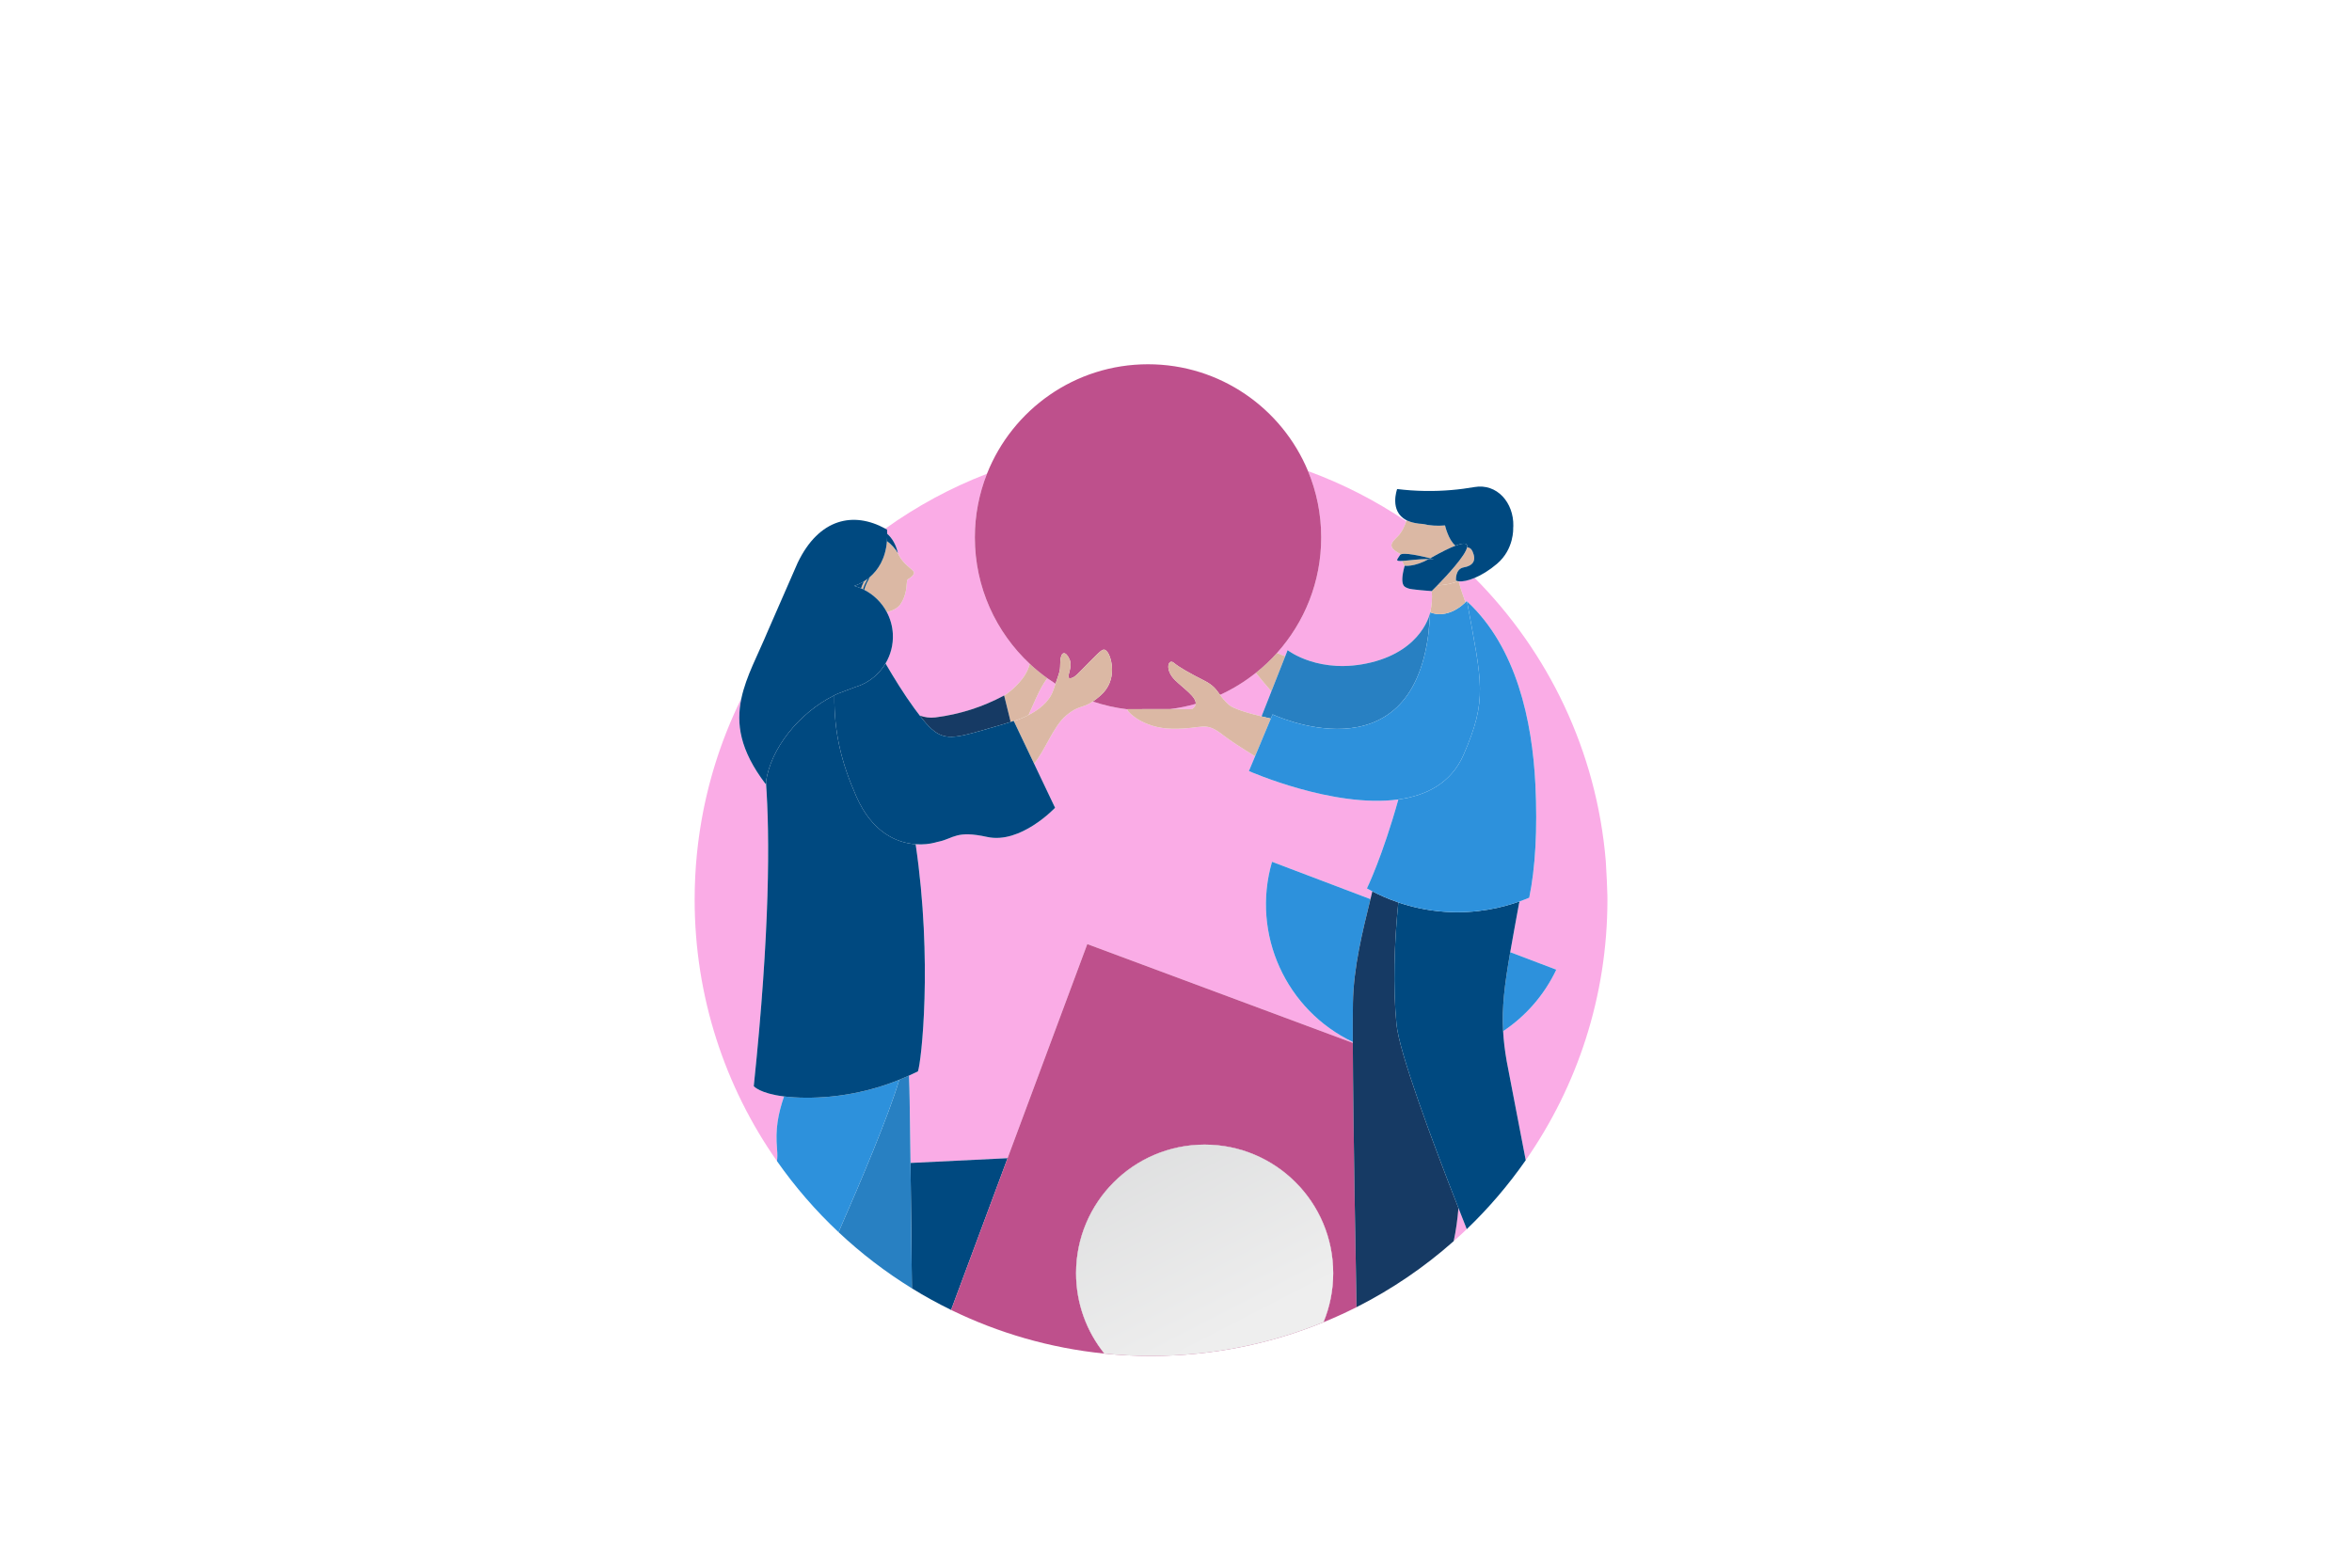 <?xml version="1.0" encoding="UTF-8" standalone="no"?>
<svg
   xmlns:dc="http://purl.org/dc/elements/1.1/"
   xmlns:cc="http://creativecommons.org/ns#"
   xmlns:rdf="http://www.w3.org/1999/02/22-rdf-syntax-ns#"
   xmlns:svg="http://www.w3.org/2000/svg"
   xmlns="http://www.w3.org/2000/svg"
   viewBox="0 0 1440 960"
   height="960"
   width="1440"
   xml:space="preserve"
   id="svg2"
   version="1.1"><defs
     id="defs6"><clipPath
       id="clipPath18"
       clipPathUnits="userSpaceOnUse"><path
         id="path16"
         d="M 0,720 H 1080 V 0 H 0 Z" /></clipPath><clipPath
       id="clipPath74"
       clipPathUnits="userSpaceOnUse"><path
         id="path72"
         d="m 494.233,135.307 c 0,-13.992 4.876,-26.839 13.009,-36.959 v 0 c 7.045,-0.714 14.193,-1.08 21.427,-1.08 v 0 c 28.03,0 54.768,5.516 79.207,15.497 v 0 c 2.872,6.947 4.465,14.557 4.465,22.542 v 0 c 0,32.614 -26.439,59.053 -59.054,59.053 v 0 c -32.615,0 -59.054,-26.439 -59.054,-59.053" /></clipPath><linearGradient
       id="linearGradient88"
       spreadMethod="pad"
       gradientTransform="matrix(-91.215,176.991,-176.991,-91.215,575.116,92.962)"
       gradientUnits="userSpaceOnUse"
       y2="0"
       x2="1"
       y1="0"
       x1="0"><stop
         id="stop80"
         offset="0"
         style="stop-opacity:1;stop-color:#eeeeee" /><stop
         id="stop82"
         offset="0.09"
         style="stop-opacity:1;stop-color:#eeeeee" /><stop
         id="stop84"
         offset="0.818"
         style="stop-opacity:1;stop-color:#d7d8d9" /><stop
         id="stop86"
         offset="1"
         style="stop-opacity:1;stop-color:#d7d8d9" /></linearGradient><clipPath
       id="clipPath98"
       clipPathUnits="userSpaceOnUse"><path
         id="path96"
         d="M 0,720 H 1080 V 0 H 0 Z" /></clipPath></defs><g
     transform="matrix(1.333,0,0,-1.333,0,960)"
     id="g10"><g
       id="g12"><g
         clip-path="url(#clipPath18)"
         id="g14"><g
           transform="translate(667.676,150.004)"
           id="g20"><path
             id="path22"
             style="fill:#faace6;fill-opacity:1;fill-rule:nonzero;stroke:none"
             d="M 0,0 C 2.037,1.806 4.044,3.645 6.01,5.527 4.781,8.619 3.502,11.858 2.189,15.205 1.733,9.9 1.062,4.844 0,0" /></g><g
           transform="translate(474.937,369.393)"
           id="g24"><path
             id="path26"
             style="fill:#faace6;fill-opacity:1;fill-rule:nonzero;stroke:none"
             d="m 0,0 9.663,-20.293 c 0,0 -15.8,-16.8 -31.2,-13.399 -14.1,3.099 -15.3,-0.601 -22,-2.101 -0.6,-0.1 -1.3,-0.3 -2,-0.5 -2.206,-0.58 -5.308,-1.004 -8.847,-0.748 7.921,-53.826 2.59,-100.346 1.047,-104.352 -1.363,-0.681 -2.741,-1.324 -4.125,-1.95 0.157,-3.812 0.271,-7.587 0.325,-11.25 0.115,-6.666 0.255,-17.217 0.395,-28.864 l 44.587,2.186 36.607,98.35 121.952,-45.391 c 0,0.148 -0.001,0.295 -0.001,0.442 -30.456,14.486 -46.799,49.313 -37.099,82.757 l 45.202,-17.158 c 0.296,1.208 0.588,2.402 0.873,3.583 -0.905,0.471 -1.743,0.926 -2.493,1.349 0,0 7.109,14.574 14.441,40.864 -29.855,-4.092 -68.644,13.047 -68.644,13.047 l 2.84,6.795 C 95.804,6.869 90.124,10.518 86.799,13.107 78.2,19.808 78,15.808 63.5,16.007 49.526,16.2 42.356,24.356 42.836,24.95 37.363,25.604 32.063,26.812 26.989,28.519 22.016,25.2 20.485,26.917 14.763,22.107 8.756,17.059 5.022,5.801 0,0" /></g><g
           transform="translate(356.9,192.3)"
           id="g28"><path
             id="path30"
             style="fill:#faace6;fill-opacity:1;fill-rule:nonzero;stroke:none"
             d="M 0,0 C -0.823,9.198 0.425,15.938 3.197,24.187 -7.997,25.566 -10.7,28.9 -10.7,28.9 c 7.461,71.426 7.407,114.647 5.597,139.781 -0.046,-0.338 -0.095,-0.676 -0.131,-1.012 -11.887,15.594 -13.62,27.797 -11.142,39.416 -2.396,-4.866 -4.615,-9.835 -6.636,-14.904 -0.288,-0.721 -0.567,-1.446 -0.846,-2.171 -0.323,-0.835 -0.643,-1.67 -0.955,-2.51 -0.272,-0.733 -0.536,-1.47 -0.8,-2.207 -0.302,-0.841 -0.6,-1.684 -0.891,-2.53 -0.256,-0.743 -0.505,-1.489 -0.752,-2.236 -0.282,-0.848 -0.558,-1.698 -0.829,-2.551 -0.239,-0.753 -0.472,-1.509 -0.702,-2.266 -0.261,-0.856 -0.517,-1.715 -0.767,-2.576 -0.22,-0.76 -0.437,-1.521 -0.649,-2.284 -0.241,-0.866 -0.475,-1.734 -0.705,-2.604 -0.202,-0.768 -0.403,-1.537 -0.597,-2.309 -0.22,-0.875 -0.433,-1.752 -0.642,-2.632 -0.184,-0.772 -0.366,-1.544 -0.541,-2.319 -0.201,-0.887 -0.393,-1.779 -0.582,-2.671 -0.164,-0.776 -0.329,-1.551 -0.485,-2.33 -0.18,-0.898 -0.349,-1.8 -0.517,-2.703 -0.146,-0.778 -0.292,-1.556 -0.429,-2.338 -0.16,-0.914 -0.308,-1.831 -0.455,-2.748 -0.126,-0.777 -0.254,-1.553 -0.37,-2.334 -0.14,-0.932 -0.266,-1.869 -0.393,-2.805 -0.105,-0.772 -0.214,-1.542 -0.31,-2.316 -0.119,-0.955 -0.223,-1.915 -0.329,-2.873 -0.084,-0.763 -0.174,-1.523 -0.25,-2.289 -0.098,-0.986 -0.179,-1.977 -0.264,-2.968 -0.063,-0.743 -0.134,-1.483 -0.189,-2.229 -0.078,-1.043 -0.136,-2.093 -0.199,-3.141 -0.041,-0.696 -0.092,-1.39 -0.127,-2.089 -0.058,-1.173 -0.095,-2.349 -0.134,-3.527 -0.019,-0.58 -0.049,-1.157 -0.063,-1.738 -0.044,-1.762 -0.067,-3.528 -0.067,-5.3 0,-44.68 13.989,-86.088 37.812,-120.104 C 0.173,-4.075 0.207,-2.313 0,0" /></g><g
           transform="translate(564.437,396.4)"
           id="g32"><path
             id="path34"
             style="fill:#faace6;fill-opacity:1;fill-rule:nonzero;stroke:none"
             d="M 0,0 C 1.95,-1.733 8.022,-3.621 14.981,-5.328 L 19.503,6.155 C 17.177,8.76 14.795,11.744 12.372,14.67 7.353,10.67 1.839,7.269 -4.064,4.564 -3.087,3.214 -1.948,1.732 0,0" /></g><g
           transform="translate(586.524,420.222)"
           id="g36"><path
             id="path38"
             style="fill:#faace6;fill-opacity:1;fill-rule:nonzero;stroke:none"
             d="m 0,0 c 1.365,-0.62 2.651,-1.127 3.771,-1.528 l 1.105,2.806 c 0,0 14.699,-11.5 38.5,-5.6 23.792,5.899 26.998,22.989 27,23 v 0 c 0.008,0.034 0.014,0.069 0.021,0.104 -0.006,-0.001 -0.021,-0.005 -0.021,-0.004 l 0.022,0.008 c 0.736,3.139 0.969,6.388 0.658,9.623 -0.03,0.002 -9.909,0.691 -10.88,1.283 -0.97,0.591 -4.296,0.232 -1.578,10.247 -0.451,0.824 -0.813,1.615 -1.102,2.335 -3.602,-0.203 -2.224,0.646 -0.985,2.713 0.019,0.031 0.052,0.055 0.076,0.082 -0.078,0.325 -0.111,0.509 -0.111,0.509 -6.1,3.2 -3.901,5.1 -1,8 2.069,2.069 3.32,5.25 3.869,6.907 C 45.415,69.896 30.294,77.676 14.254,83.552 18.151,74.165 20.312,63.875 20.312,53.078 20.312,32.679 12.625,14.08 0,0" /></g><g
           transform="translate(669.969,453.14)"
           id="g40"><path
             id="path42"
             style="fill:#faace6;fill-opacity:1;fill-rule:nonzero;stroke:none"
             d="m 0,0 c 0.962,-3.709 2.218,-7.217 2.804,-8.783 l 0.128,0.043 c 0,0 -0.051,-0.017 -0.128,-0.043 0.117,-0.313 0.204,-0.54 0.259,-0.684 l 0.768,0.227 c 22.801,-21.025 29.943,-55.051 31.386,-83.822 1.055,-21.067 -0.059,-38.979 -2.817,-52.284 -1.244,-0.525 -2.718,-1.109 -4.389,-1.707 -0.096,-0.295 -0.182,-0.593 -0.28,-0.886 -1.573,-8.665 -2.938,-15.992 -4.057,-22.447 l 21.157,-8.031 c -5.599,-11.816 -14.153,-21.415 -24.416,-28.255 0.241,-4.349 0.773,-8.821 1.632,-13.757 l 8.747,-45.514 c 23.647,33.937 37.526,75.19 37.526,119.69 0,0.754 -0.02,1.502 -0.029,2.253 -0.081,3.658 -0.335,8.943 -0.721,15.433 C 63.341,-77.943 41.13,-32.433 7.332,1.553 4.384,0.312 1.8,-0.216 0,0" /></g><g
           transform="translate(407.496,474.971)"
           id="g44"><path
             id="path46"
             style="fill:#faace6;fill-opacity:1;fill-rule:nonzero;stroke:none"
             d="m 0,0 c 2.259,-1.997 4.004,-4.885 4.935,-8.943 -1.275,2.162 -3.009,4.041 -5.048,5.575 l -0.004,-0.044 c 0.114,-0.061 0.227,-0.13 0.342,-0.24 0.171,-0.165 0.425,-0.329 0.596,-0.494 l 0.342,-0.33 0.086,-0.082 C 1.674,-4.886 2.101,-5.299 2.444,-5.712 2.786,-6.042 3.043,-6.374 3.301,-6.705 3.816,-7.368 4.246,-7.948 4.505,-8.363 4.507,-8.447 4.59,-8.446 4.592,-8.53 l 0.001,-0.084 c 0,0 0.084,0.002 0.086,-0.082 0.085,-0.082 0.171,-0.165 0.172,-0.249 0.258,-0.331 0.432,-0.664 0.607,-1.081 2.086,-4.078 6.324,-6.354 6.764,-7.522 0.442,-1.252 -1.631,-2.799 -2.713,-3.322 -1.082,-0.522 0.353,-5.787 -3.41,-11.478 -1.241,-1.817 -3.578,-2.974 -6.262,-3.683 1.58,-3.002 2.564,-6.377 2.749,-9.988 0.252,-4.938 -1.005,-9.601 -3.357,-13.555 3.738,-6.425 8.549,-14.252 13.275,-20.697 0.853,-1.163 1.652,-2.23 2.415,-3.219 2.243,-0.824 4.637,-1.189 7.185,-0.881 11.101,1.4 21.8,4.8 31.601,10.1 l 0.031,-0.128 c 3.795,2.655 10.117,7.946 11.737,14.649 -15.513,14.516 -25.221,35.158 -25.221,58.079 0,10.329 1.991,20.188 5.574,29.243 C 29.125,21.136 13.455,12.629 -0.866,2.356 -0.6,2.21 -0.333,2.068 -0.067,1.914 -0.027,1.259 -0.008,0.624 0,0" /></g><g
           transform="translate(549.203,396.837)"
           id="g48"><path
             id="path50"
             style="fill:#faace6;fill-opacity:1;fill-rule:nonzero;stroke:none"
             d="m 0,0 c -3.761,-1.076 -7.634,-1.88 -11.6,-2.394 6.931,-0.007 9.833,-0.043 9.833,-0.043 C -0.624,-1.675 -0.091,-0.859 0,0" /></g><g
           transform="translate(472.393,391.678)"
           id="g52"><path
             id="path54"
             style="fill:#faace6;fill-opacity:1;fill-rule:nonzero;stroke:none"
             d="m 0,0 c 4.429,2.276 9.451,5.909 11.308,11.222 0.423,1.213 0.788,2.255 1.106,3.167 -1.289,0.816 -2.552,1.668 -3.79,2.555 C 8.519,16.806 8.415,16.67 8.308,16.522 5.128,12.143 2.596,5.718 0,0" /></g><g
           transform="translate(418.195,185.935)"
           id="g56"><path
             id="path58"
             style="fill:#004980;fill-opacity:1;fill-rule:nonzero;stroke:none"
             d="m 0,0 c 0.255,-21.111 0.514,-45.827 0.634,-57.607 5.82,-3.588 11.827,-6.9 18.006,-9.916 l 25.947,69.71 z" /></g><g
           transform="translate(499.389,286.472)"
           id="g60"><path
             id="path62"
             style="fill:#be508c;fill-opacity:1;fill-rule:nonzero;stroke:none"
             d="m 0,0 -36.606,-98.35 -25.947,-69.71 c 21.643,-10.565 45.371,-17.521 70.406,-20.063 -8.132,10.119 -13.009,22.966 -13.009,36.958 0,32.614 26.44,59.054 59.054,59.054 32.615,0 59.054,-26.44 59.054,-59.054 0,-7.984 -1.593,-15.595 -4.465,-22.542 5.166,2.11 10.231,4.416 15.181,6.917 -0.257,13.394 -1.563,83.113 -1.716,121.398 z" /></g><g
           transform="translate(553.287,194.36)"
           id="g64"><path
             id="path66"
             style="fill:#be508c;fill-opacity:1;fill-rule:nonzero;stroke:none"
             d="m 0,0 c -32.615,0 -59.054,-26.439 -59.054,-59.054 0,-13.992 4.876,-26.839 13.009,-36.958 7.045,-0.715 14.193,-1.081 21.427,-1.081 28.03,0 54.767,5.516 79.207,15.497 2.872,6.948 4.465,14.558 4.465,22.542 C 59.054,-26.439 32.614,0 0,0" /></g></g></g><g
       id="g68"><g
         clip-path="url(#clipPath74)"
         id="g70"><g
           id="g76"><g
             id="g78"><path
               id="path90"
               style="fill:url(#linearGradient88);stroke:none"
               d="m 494.233,135.307 c 0,-13.992 4.876,-26.839 13.009,-36.959 v 0 c 7.045,-0.714 14.193,-1.08 21.427,-1.08 v 0 c 28.03,0 54.768,5.516 79.207,15.497 v 0 c 2.872,6.947 4.465,14.557 4.465,22.542 v 0 c 0,32.614 -26.439,59.053 -59.054,59.053 v 0 c -32.615,0 -59.054,-26.439 -59.054,-59.053" /></g></g></g></g><g
       id="g92"><g
         clip-path="url(#clipPath98)"
         id="g94"><g
           transform="translate(621.34,241.523)"
           id="g100"><path
             id="path102"
             style="fill:#2d91dc;fill-opacity:1;fill-rule:nonzero;stroke:none"
             d="M 0,0 C -0.028,7.301 -0.014,13.44 0.061,17.777 0.3,34.225 4.489,50.856 8.104,65.6 L -37.099,82.757 C -46.799,49.313 -30.456,14.486 0,0" /></g><g
           transform="translate(690.384,246.468)"
           id="g104"><path
             id="path106"
             style="fill:#2d91dc;fill-opacity:1;fill-rule:nonzero;stroke:none"
             d="M 0,0 C 10.263,6.84 18.817,16.438 24.416,28.255 L 3.259,36.286 C 0.653,21.271 -0.612,11.021 0,0" /></g><g
           transform="translate(465.6,389)"
           id="g108"><path
             id="path110"
             style="fill:#dbb8a4;fill-opacity:1;fill-rule:nonzero;stroke:none"
             d="m 0,0 0.044,-0.094 c 1.373,0.43 3.941,1.329 6.748,2.772 2.597,5.718 5.128,12.143 8.308,16.522 0.107,0.148 0.212,0.283 0.317,0.422 C 12.59,21.648 9.901,23.851 7.369,26.221 5.748,19.518 -0.573,14.228 -4.369,11.572 l 2.977,-12.03 C -0.487,-0.166 0,0 0,0" /></g><g
           transform="translate(590.295,418.693)"
           id="g112"><path
             id="path114"
             style="fill:#dbb8a4;fill-opacity:1;fill-rule:nonzero;stroke:none"
             d="m 0,0 c -1.119,0.401 -2.405,0.908 -3.771,1.528 -2.974,-3.316 -6.228,-6.373 -9.715,-9.151 2.423,-2.926 4.804,-5.91 7.131,-8.516 z" /></g><g
           transform="translate(472.969,415.221)"
           id="g116"><path
             id="path118"
             style="fill:#be508c;fill-opacity:1;fill-rule:nonzero;stroke:none"
             d="m 0,0 c 2.533,-2.371 5.222,-4.573 8.048,-6.599 1.238,-0.887 2.501,-1.739 3.79,-2.556 2.384,6.839 2.017,6.087 2.193,10.234 0.2,4.7 2.4,5 4.2,1.1 1.8,-3.9 -1.9,-8.7 0.2,-8.8 2.1,-0.1 4.1,2.6 9,7.5 5.6,5.6 6.4,6.8 8.2,4.6 1.8,-2.2 5,-12.9 -3.1,-20 -1.383,-1.213 -2.55,-2.105 -3.574,-2.789 5.074,-1.707 10.374,-2.915 15.848,-3.568 0.018,0.022 0.023,0.057 0.063,0.057 8.639,0.04 15.111,0.048 19.766,0.043 3.967,0.514 7.84,1.318 11.6,2.394 0.339,3.199 -5.524,7 -9.466,10.863 -5,4.9 -3.1,10.1 -0.6,8 2.5,-2.1 7.3,-4.8 14,-8.2 4.282,-2.174 5.504,-4.145 7.235,-6.536 5.904,2.704 11.417,6.106 16.437,10.106 3.487,2.778 6.741,5.835 9.716,9.151 12.625,14.08 20.312,32.679 20.312,53.079 0,10.797 -2.161,21.087 -6.058,30.474 -11.96,28.806 -40.352,49.07 -73.486,49.07 -33.602,0 -62.316,-20.846 -73.971,-50.301 C -23.23,78.267 -25.221,68.408 -25.221,58.079 -25.221,35.158 -15.513,14.516 0,0" /></g><g
           transform="translate(641.4,249.7)"
           id="g120"><path
             id="path122"
             style="fill:#163a64;fill-opacity:1;fill-rule:nonzero;stroke:none"
             d="m 0,0 c -1.686,17.446 -1.011,37.543 0.852,55.912 -4.814,1.635 -8.827,3.473 -11.936,5.092 -0.285,-1.181 -0.577,-2.375 -0.873,-3.582 C -15.571,42.679 -19.761,26.047 -20,9.6 c -0.074,-4.337 -0.089,-10.477 -0.061,-17.778 0,-0.146 0.001,-0.294 0.001,-0.442 0.154,-38.285 1.459,-108.005 1.716,-121.399 16.193,8.18 31.175,18.402 44.619,30.323 1.062,4.843 1.734,9.9 2.19,15.205 C 16.233,-53.301 1.229,-12.996 0,0" /></g><g
           transform="translate(690.384,246.468)"
           id="g124"><path
             id="path126"
             style="fill:#004980;fill-opacity:1;fill-rule:nonzero;stroke:none"
             d="m 0,0 c -0.612,11.021 0.653,21.271 3.259,36.286 1.119,6.455 2.484,13.782 4.057,22.446 0.098,0.294 0.184,0.592 0.28,0.887 -7.692,-2.751 -19.716,-5.796 -34.456,-4.765 -8.186,0.573 -15.334,2.275 -21.272,4.291 -1.862,-18.37 -2.537,-38.466 -0.851,-55.913 1.228,-12.996 16.233,-53.3 28.464,-84.491 1.313,-3.346 2.592,-6.586 3.821,-9.678 10.034,9.618 19.107,20.228 27.077,31.666 L 1.632,-13.757 C 0.773,-8.821 0.241,-4.35 0,0" /></g><g
           transform="translate(579.418,391.072)"
           id="g128"><path
             id="path130"
             style="fill:#2880c2;fill-opacity:1;fill-rule:nonzero;stroke:none"
             d="m 0,0 c 1.398,-0.343 2.83,-0.679 4.274,-1.005 l 0.808,1.933 c 0,0 63.249,-30.042 71.612,37.365 0.29,3.127 0.555,6.303 0.788,9.535 -0.002,-0.011 -3.208,-17.101 -27,-23 -23.8,-5.9 -38.5,5.6 -38.5,5.6 L 10.877,27.622 4.521,11.483 Z" /></g><g
           transform="translate(538.437,385.4)"
           id="g132"><path
             id="path134"
             style="fill:#dbb8a4;fill-opacity:1;fill-rule:nonzero;stroke:none"
             d="m 0,0 c 14.5,-0.2 14.7,3.8 23.3,-2.9 3.324,-2.59 9.005,-6.238 14.723,-9.741 L 45.256,4.667 C 43.812,4.993 42.38,5.329 40.981,5.672 34.022,7.379 27.95,9.267 26,11 24.052,12.732 22.913,14.214 21.936,15.564 20.204,17.956 18.982,19.927 14.7,22.1 8,25.5 3.2,28.2 0.7,30.3 -1.8,32.4 -3.7,27.2 1.3,22.3 5.242,18.437 11.105,14.637 10.767,11.437 10.676,10.578 10.143,9.762 9,9 9,9 6.098,9.036 -0.833,9.043 -5.489,9.048 -11.961,9.041 -20.6,9 -20.64,9 -20.645,8.965 -20.663,8.943 -21.144,8.349 -13.973,0.193 0,0" /></g><g
           transform="translate(672.28,373.594)"
           id="g136"><path
             id="path138"
             style="fill:#2d91dc;fill-opacity:1;fill-rule:nonzero;stroke:none"
             d="m 0,0 c -5.657,-13.067 -16.987,-18.89 -30.017,-20.676 -7.332,-26.29 -14.44,-40.865 -14.44,-40.865 0.75,-0.422 1.588,-0.877 2.493,-1.349 3.11,-1.619 7.122,-3.457 11.936,-5.092 5.937,-2.016 13.086,-3.718 21.271,-4.29 14.74,-1.031 26.765,2.014 34.456,4.765 1.671,0.597 3.146,1.181 4.39,1.707 2.758,13.304 3.872,31.217 2.816,52.284 C 31.463,15.254 24.32,49.281 1.52,70.306 8.42,32.606 10.954,25.298 0,0" /></g><g
           transform="translate(656.9,438.9)"
           id="g140"><path
             id="path142"
             style="fill:#2d91dc;fill-opacity:1;fill-rule:nonzero;stroke:none"
             d="M 0,0 V 0 C -0.233,-3.232 -0.498,-6.408 -0.788,-9.535 -0.417,-6.546 -0.146,-3.382 0,0" /></g><g
           transform="translate(672.9,444.4)"
           id="g144"><path
             id="path146"
             style="fill:#368ecd;fill-opacity:1;fill-rule:nonzero;stroke:none"
             d="m 0,0 -0.128,-0.043 v 0 C -0.051,-0.017 0,0 0,0" /></g><g
           transform="translate(656.9,439)"
           id="g148"><path
             id="path150"
             style="fill:#368ecd;fill-opacity:1;fill-rule:nonzero;stroke:none"
             d="m 0,0 c 0,-0.001 0.015,0.002 0.021,0.003 0,0.002 0,0.003 10e-4,0.005 z" /></g><g
           transform="translate(656.112,429.365)"
           id="g152"><path
             id="path154"
             style="fill:#2d91dc;fill-opacity:1;fill-rule:nonzero;stroke:none"
             d="m 0,0 c -8.363,-67.407 -71.612,-37.365 -71.612,-37.365 l -0.808,-1.933 -7.232,-17.308 -2.84,-6.794 c 0,0 38.789,-17.14 68.643,-13.047 13.03,1.786 24.36,7.609 30.017,20.676 10.954,25.298 8.42,32.606 1.519,70.306 L 16.92,14.308 c 0.042,-0.107 0.067,-0.173 0.067,-0.173 C 8.088,5.735 0.788,9.535 0.788,9.535 0.643,6.152 0.371,2.988 0,0" /></g><g
           transform="translate(673.1,443.5)"
           id="g156"><path
             id="path158"
             style="fill:#dbb8a4;fill-opacity:1;fill-rule:nonzero;stroke:none"
             d="M 0,0 C 0,0 -0.025,0.066 -0.067,0.173 -0.123,0.316 -0.21,0.544 -0.327,0.856 V 0.857 C -0.913,2.422 -2.169,5.93 -3.131,9.64 -3.236,9.652 -3.336,9.669 -3.436,9.687 -3.976,9.438 -4.3,9.3 -4.3,9.3 -7.548,8.261 -10.387,7.818 -12.886,7.795 -14.46,6.171 -15.518,5.131 -15.518,5.131 h -0.002 c 0.312,-3.235 0.079,-6.484 -0.657,-9.623 -0.001,-0.002 -0.001,-0.003 -0.001,-0.005 -0.008,-0.034 -0.013,-0.069 -0.021,-0.103 0,0 7.3,-3.8 16.199,4.6" /></g><g
           transform="translate(656.25,463.358)"
           id="g160"><path
             id="path162"
             style="fill:#dbb8a4;fill-opacity:1;fill-rule:nonzero;stroke:none"
             d="m 0,0 c -4.836,0.046 -9.012,-0.676 -12.186,-0.86 -0.015,-0.001 -0.028,-0.001 -0.043,-0.002 0.289,-0.72 0.651,-1.512 1.101,-2.335 0.012,0.042 0.021,0.082 0.033,0.125 0,0 4.333,-0.687 11.095,3.072" /></g><g
           transform="translate(643,465.8)"
           id="g164"><path
             id="path166"
             style="fill:#dbb8a4;fill-opacity:1;fill-rule:nonzero;stroke:none"
             d="m 0,0 c 0,0 0.033,-0.185 0.111,-0.509 1.29,1.398 10.065,-0.64 13.77,-1.58 0.026,0.015 0.051,0.027 0.076,0.043 5.169,2.926 8.925,4.76 11.571,5.757 C 25.485,3.744 25.443,3.765 25.4,3.8 22.2,6.4 20.7,13 20.7,13 17.2,12.7 13.7,12.9 10.3,13.7 9.2,13.7 8.1,13.9 7,14.1 5.429,14.39 4.121,14.837 3.024,15.392 2.98,15.25 2.929,15.088 2.869,14.907 2.32,13.25 1.069,10.069 -1,8 -3.9,5.1 -6.1,3.2 0,0" /></g><g
           transform="translate(660.214,451.295)"
           id="g168"><path
             id="path170"
             style="fill:#dbb8a4;fill-opacity:1;fill-rule:nonzero;stroke:none"
             d="m 0,0 c 2.499,0.022 5.338,0.466 8.586,1.504 0,0 0.324,0.139 0.864,0.388 -0.34,0.06 -0.659,0.138 -0.93,0.257 0,0 -0.5,5.4 3.599,6.1 4.101,0.7 5.867,3.056 4.068,7.156 -0.698,1.587 -1.577,1.986 -2.575,2.035 C 12.844,13.644 4.399,4.538 0,0" /></g><g
           transform="translate(653.3,479.5)"
           id="g172"><path
             id="path174"
             style="fill:#004980;fill-opacity:1;fill-rule:nonzero;stroke:none"
             d="m 0,0 c 3.4,-0.8 6.9,-1 10.4,-0.7 0,0 1.5,-6.6 4.701,-9.2 0.043,-0.035 0.085,-0.057 0.128,-0.089 4.301,1.62 5.66,1.018 5.297,-0.776 0.998,-0.048 1.877,-0.447 2.575,-2.035 1.799,-4.1 0.033,-6.455 -4.068,-7.156 -4.099,-0.699 -3.599,-6.1 -3.599,-6.1 0.271,-0.118 0.59,-0.197 0.93,-0.257 0.1,-0.018 0.199,-0.035 0.305,-0.047 1.8,-0.216 4.384,0.311 7.332,1.552 3.191,1.344 6.801,3.516 10.299,6.508 7.901,6.758 7.4,16.3 7.4,16.3 0,0 0.049,0.399 0.064,1.087 0.221,10.614 -7.449,19.663 -17.908,17.841 -6.614,-1.152 -14.173,-1.909 -22.5,-1.789 -4.628,0.067 -8.959,0.397 -12.949,0.887 0,0 -3.793,-10.232 4.318,-14.335 C -6.179,1.137 -4.871,0.69 -3.3,0.4 -2.2,0.2 -1.1,0 0,0" /></g><g
           transform="translate(660.214,451.295)"
           id="g176"><path
             id="path178"
             style="fill:#004980;fill-opacity:1;fill-rule:nonzero;stroke:none"
             d="m 0,0 c 4.399,4.538 12.844,13.644 13.612,17.44 0.363,1.793 -0.996,2.395 -5.298,0.775 -2.646,-0.997 -6.402,-2.831 -11.571,-5.757 -0.025,-0.016 -0.05,-0.028 -0.076,-0.043 1.01,-0.256 1.646,-0.431 1.646,-0.431 -0.774,0.049 -1.533,0.071 -2.277,0.079 C -10.726,8.304 -15.059,8.99 -15.059,8.99 -15.071,8.947 -15.08,8.908 -15.092,8.865 c -2.718,-10.014 0.609,-9.656 1.578,-10.246 0.972,-0.593 10.851,-1.282 10.88,-1.284 h 0.002 c 0,0 1.058,1.041 2.632,2.665" /></g><g
           transform="translate(656.25,463.358)"
           id="g180"><path
             id="path182"
             style="fill:#004980;fill-opacity:1;fill-rule:nonzero;stroke:none"
             d="m 0,0 c 0.744,-0.007 1.503,-0.03 2.277,-0.079 0,0 -0.636,0.176 -1.646,0.432 -3.705,0.939 -12.48,2.978 -13.77,1.58 -0.024,-0.027 -0.056,-0.052 -0.076,-0.082 -1.238,-2.067 -2.617,-2.916 0.986,-2.713 0.015,0.001 0.028,0.001 0.043,0.002 C -9.012,-0.676 -4.836,0.046 0,0" /></g><g
           transform="translate(446.9,383.5)"
           id="g184"><path
             id="path186"
             style="fill:#163a64;fill-opacity:1;fill-rule:nonzero;stroke:none"
             d="m 0,0 c 2.3,0.6 4.4,1.2 6.4,1.8 5.166,1.428 8.987,2.622 10.908,3.242 L 14.332,17.072 14.3,17.2 C 4.5,11.9 -6.2,8.5 -17.3,7.1 -19.849,6.792 -22.243,7.157 -24.485,7.981 -16.389,-2.513 -12.703,-3.473 0,0" /></g><g
           transform="translate(472.393,391.678)"
           id="g188"><path
             id="path190"
             style="fill:#dbb8a4;fill-opacity:1;fill-rule:nonzero;stroke:none"
             d="m 0,0 c -2.807,-1.442 -5.375,-2.342 -6.748,-2.771 l 9.292,-19.514 c 5.022,5.801 8.757,17.058 14.764,22.107 5.721,4.81 7.252,3.093 12.225,6.412 1.024,0.683 2.191,1.576 3.574,2.788 8.101,7.1 4.9,17.8 3.101,20 -1.801,2.2 -2.601,1 -8.201,-4.6 -4.9,-4.9 -6.9,-7.6 -9,-7.5 -2.1,0.1 1.6,4.9 -0.199,8.8 -1.801,3.9 -4,3.6 -4.201,-1.1 C 14.431,20.476 14.798,21.228 12.414,14.389 12.096,13.477 11.731,12.435 11.308,11.222 9.451,5.909 4.429,2.276 0,0" /></g><g
           transform="translate(417.8,214.8)"
           id="g192"><path
             id="path194"
             style="fill:#2880c2;fill-opacity:1;fill-rule:nonzero;stroke:none"
             d="M 0,0 C -0.054,3.663 -0.168,7.437 -0.325,11.25 -1.798,10.584 -3.282,9.947 -4.778,9.345 -9.573,-6.916 -22.339,-37.165 -32.662,-60.669 -22.356,-70.356 -11.072,-79.012 1.03,-86.472 0.909,-74.691 0.651,-49.976 0.396,-28.864 0.255,-17.217 0.115,-6.666 0,0" /></g><g
           transform="translate(413.022,224.144)"
           id="g196"><path
             id="path198"
             style="fill:#2d91dc;fill-opacity:1;fill-rule:nonzero;stroke:none"
             d="m 0,0 c -13.619,-5.48 -28.167,-8.327 -42.922,-8.244 -3.922,0.019 -7.22,0.244 -10.003,0.587 -2.772,-8.25 -4.02,-14.989 -3.197,-24.188 0.207,-2.313 0.173,-4.075 -0.039,-5.516 8.292,-11.839 17.775,-22.781 28.277,-32.653 C -17.562,-46.51 -4.795,-16.261 0,0" /></g><g
           transform="translate(413.022,224.144)"
           id="g200"><path
             id="path202"
             style="fill:#004980;fill-opacity:1;fill-rule:nonzero;stroke:none"
             d="m 0,0 c 1.496,0.603 2.979,1.239 4.453,1.905 1.384,0.626 2.762,1.269 4.125,1.95 1.543,4.006 6.874,50.526 -1.047,104.352 -8.655,0.625 -19.943,5.34 -27.253,21.948 -6.719,15.254 -10.272,29.068 -10.064,46.469 -16.422,-8.119 -29.334,-24.646 -31.439,-39.788 1.81,-25.134 1.864,-68.355 -5.597,-139.78 0,0 2.703,-3.334 13.897,-4.713 2.783,-0.343 6.081,-0.568 10.003,-0.587 C -28.167,-8.327 -13.619,-5.48 0,0" /></g><g
           transform="translate(393.3,354.3)"
           id="g204"><path
             id="path206"
             style="fill:#004980;fill-opacity:1;fill-rule:nonzero;stroke:none"
             d="m 0,0 c 7.311,-16.608 18.598,-21.323 27.253,-21.948 3.539,-0.256 6.642,0.168 8.847,0.748 0.7,0.2 1.4,0.4 2,0.5 6.7,1.5 7.9,5.2 22,2.1 15.4,-3.4 31.2,13.4 31.2,13.4 L 81.637,15.093 72.345,34.606 72.3,34.7 c 0,0 -0.487,-0.165 -1.392,-0.457 C 68.987,33.623 65.167,32.428 60,31 58,30.4 55.9,29.8 53.6,29.2 40.897,25.728 37.211,26.687 29.115,37.182 28.352,38.17 27.553,39.238 26.7,40.4 21.974,46.845 17.163,54.672 13.425,61.098 11.197,57.351 7.988,54.239 4.121,52.152 3.665,51.905 3.195,51.679 2.721,51.461 V 51.455 L 2.637,51.423 C 1.747,51.019 0.829,50.661 -0.117,50.365 -0.18,50.346 -0.246,50.331 -0.309,50.312 L -8.282,47.303 C -8.656,47.136 -9.031,46.975 -9.404,46.797 -9.625,46.691 -9.843,46.577 -10.063,46.468 -10.272,29.068 -6.719,15.254 0,0" /></g><g
           transform="translate(396.921,453.19)"
           id="g208"><path
             id="path210"
             style="fill:#dbb8a4;fill-opacity:1;fill-rule:nonzero;stroke:none"
             d="m 0,0 c -0.043,-0.066 -0.088,-0.13 -0.131,-0.197 -0.164,-0.255 -0.242,-0.592 -0.405,-0.846 -0.363,-0.758 -0.655,-1.454 -0.882,-2.255 0.285,-0.123 0.566,-0.253 0.847,-0.387 0.541,1.635 1.279,3.204 2.102,4.734 C 1.014,0.662 0.502,0.313 0,0" /></g><g
           transform="translate(413.595,442.623)"
           id="g212"><path
             id="path214"
             style="fill:#dbb8a4;fill-opacity:1;fill-rule:nonzero;stroke:none"
             d="m 0,0 c 3.763,5.691 2.328,10.956 3.41,11.478 1.082,0.522 3.154,2.07 2.713,3.322 -0.44,1.167 -4.678,3.444 -6.765,7.522 -0.174,0.417 -0.348,0.749 -0.606,1.081 -0.002,0.084 -0.087,0.166 -0.172,0.249 -0.002,0.083 -0.086,0.082 -0.086,0.082 l -10e-4,0.084 c -0.002,0.084 -0.085,0.082 -0.087,0.166 -0.259,0.416 -0.689,0.996 -1.204,1.659 -0.258,0.331 -0.515,0.662 -0.857,0.992 -0.343,0.414 -0.77,0.826 -1.196,1.155 l -0.085,0.082 -0.342,0.33 c -0.171,0.165 -0.425,0.328 -0.596,0.493 -0.115,0.111 -0.229,0.18 -0.342,0.241 C -6.894,20.742 -10.389,15.643 -14,12.535 -14.516,11.628 -15.016,10.717 -15.452,9.806 -15.958,8.737 -16.343,7.662 -16.653,6.586 -12.232,4.323 -8.588,0.737 -6.262,-3.684 -3.578,-2.975 -1.241,-1.817 0,0" /></g><g
           transform="translate(412.431,466.028)"
           id="g216"><path
             id="path218"
             style="fill:#004880;fill-opacity:1;fill-rule:nonzero;stroke:none"
             d="M 0,0 C -0.931,4.058 -2.676,6.946 -4.935,8.943 -4.92,7.766 -4.961,6.646 -5.048,5.575 -3.009,4.041 -1.275,2.162 0,0" /></g><g
           transform="translate(396.79,452.993)"
           id="g220"><path
             id="path222"
             style="fill:#004880;fill-opacity:1;fill-rule:nonzero;stroke:none"
             d="m 0,0 c 0.043,0.066 0.088,0.131 0.131,0.197 -1.805,-1.129 -3.461,-1.805 -4.592,-2.173 1.091,-0.298 2.148,-0.683 3.174,-1.125 0.227,0.801 0.519,1.497 0.882,2.254 C -0.242,-0.592 -0.164,-0.255 0,0" /></g><g
           transform="translate(399.594,455.159)"
           id="g224"><path
             id="path226"
             style="fill:#004880;fill-opacity:1;fill-rule:nonzero;stroke:none"
             d="m 0,0 c -0.381,-0.328 -0.762,-0.635 -1.142,-0.919 -0.823,-1.531 -1.561,-3.1 -2.102,-4.735 0.199,-0.095 0.395,-0.195 0.591,-0.295 0.311,1.075 0.695,2.151 1.202,3.22 C -1.015,-1.818 -0.515,-0.907 0,0" /></g><g
           transform="translate(351.666,359.969)"
           id="g228"><path
             id="path230"
             style="fill:#004980;fill-opacity:1;fill-rule:nonzero;stroke:none"
             d="m 0,0 c 0.036,0.336 0.085,0.674 0.132,1.012 2.105,15.142 15.016,31.669 31.439,39.787 0.22,0.109 0.438,0.223 0.659,0.329 0.373,0.178 0.748,0.339 1.122,0.506 l 7.974,3.009 c 0.063,0.019 0.128,0.034 0.191,0.053 0.946,0.296 1.864,0.654 2.754,1.058 l 0.084,0.032 v 0.006 c 0.475,0.218 0.944,0.444 1.4,0.691 3.867,2.087 7.077,5.199 9.305,8.946 2.351,3.954 3.608,8.616 3.356,13.555 -0.185,3.611 -1.169,6.985 -2.749,9.987 -2.326,4.421 -5.97,8.007 -10.391,10.27 -0.196,0.1 -0.393,0.2 -0.591,0.295 -0.281,0.134 -0.562,0.264 -0.848,0.387 -1.026,0.443 -2.082,0.827 -3.173,1.125 1.131,0.368 2.787,1.045 4.592,2.173 0.502,0.314 1.014,0.662 1.531,1.05 0.38,0.284 0.761,0.591 1.142,0.919 3.611,3.108 7.106,8.206 7.784,16.4 l 0.004,0.044 c 0.087,1.071 0.128,2.191 0.113,3.368 -0.008,0.624 -0.027,1.259 -0.067,1.914 -0.265,0.154 -0.533,0.296 -0.799,0.443 -14.499,7.966 -30.409,4.868 -40.267,-15.689 L 1.059,70.458 C -3.582,59.303 -8.973,49.583 -11.142,39.416 -13.619,27.797 -11.887,15.594 0,0" /></g></g></g></g></svg>